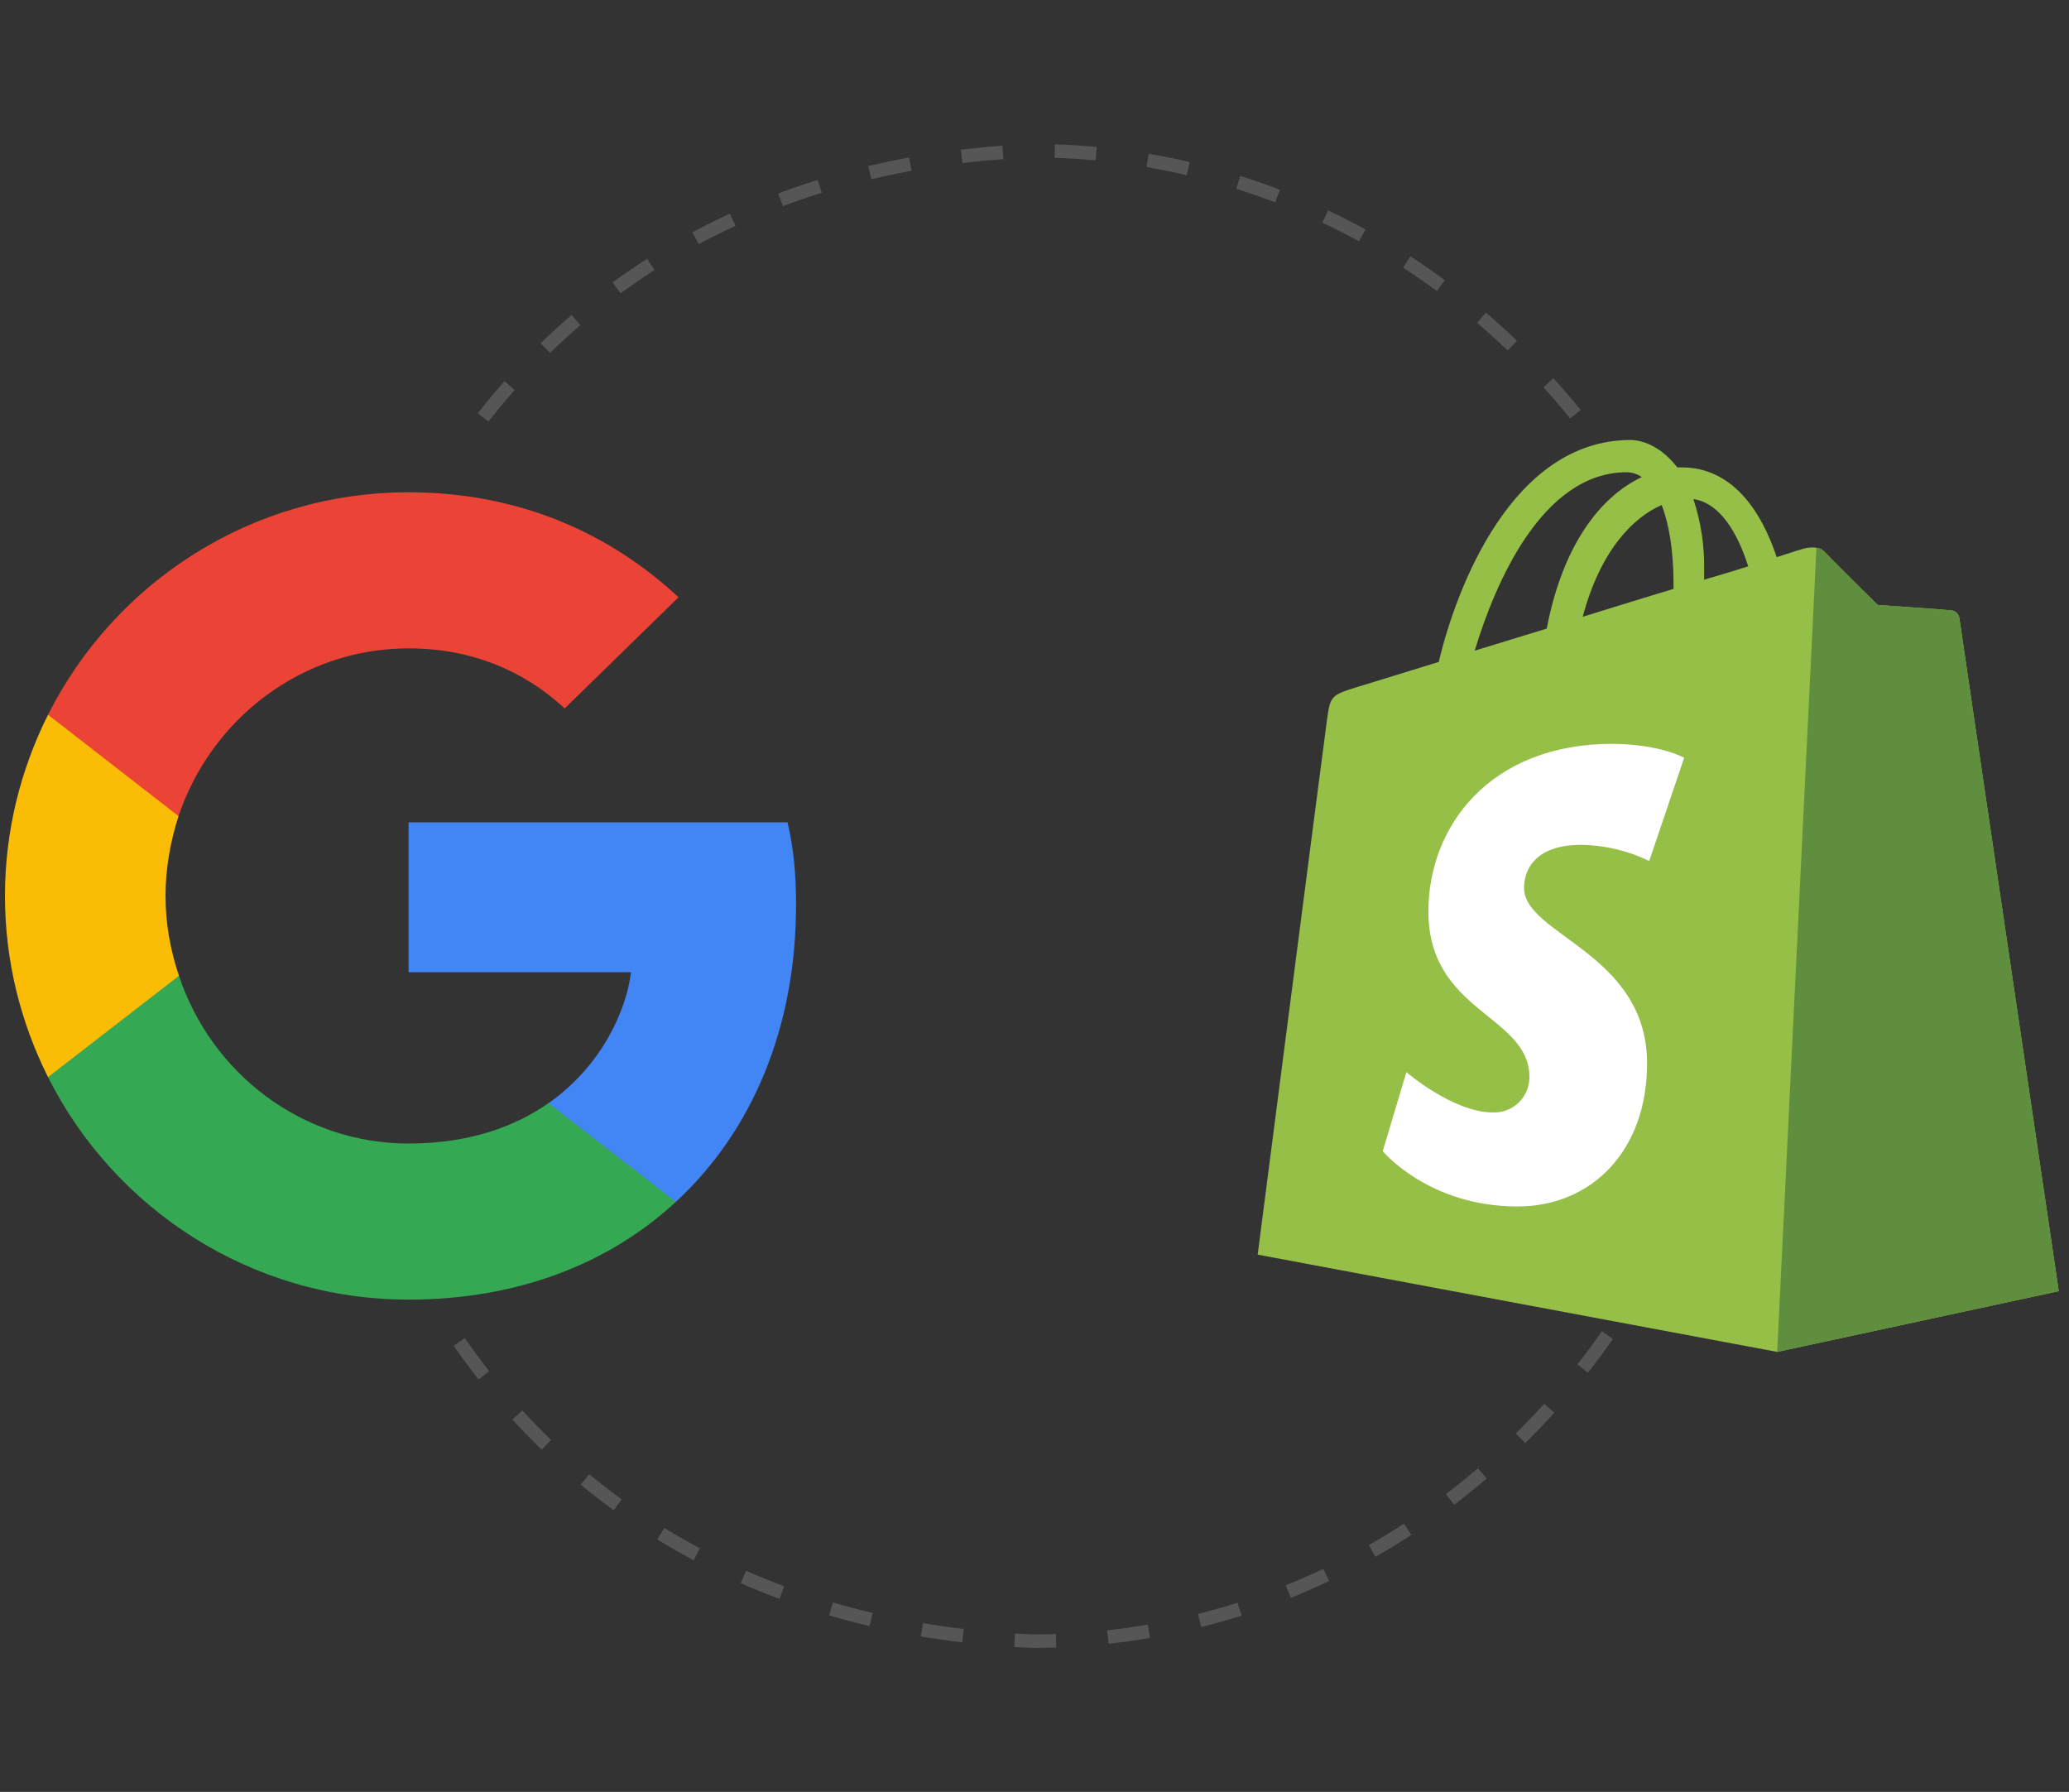 <?xml version="1.0" encoding="UTF-8"?><svg xmlns="http://www.w3.org/2000/svg" width="199.336" height="172.615" viewBox="0 0 199.336 172.615"><rect x="0" y="0" width="199.336" height="172.615" fill="#333333" stroke="none"/><g id="a"/><g id="b"><g id="c"><path d="M76.696,87.171c0-3.197-.259-5.53-.821-7.95H39.365v14.431h21.43c-.432,3.586-2.765,8.987-7.95,12.616l-.073,.483,11.544,8.943,.8,.08c7.345-6.784,11.579-16.764,11.579-28.603" style="fill:#4285f4;"/><path d="M39.365,125.193c10.499,0,19.313-3.457,25.751-9.419l-12.271-9.506c-3.284,2.29-7.691,3.889-13.48,3.889-10.283,0-19.011-6.783-22.122-16.159l-.456,.039-12.003,9.289-.157,.436c6.394,12.703,19.529,21.431,34.738,21.431" style="fill:#34a853;"/><path d="M17.243,93.998c-.821-2.42-1.296-5.012-1.296-7.691s.475-5.271,1.253-7.691l-.022-.515-12.154-9.439-.398,.189C1.992,74.123,.479,80.042,.479,86.307s1.512,12.184,4.148,17.455l12.616-9.764" style="fill:#fbbc05;"/><path d="M39.365,62.457c7.302,0,12.227,3.154,15.036,5.79l10.974-10.715c-6.74-6.265-15.511-10.11-26.01-10.11-15.209,0-28.344,8.728-34.738,21.43l12.573,9.765c3.154-9.376,11.882-16.159,22.165-16.159" style="fill:#eb4335;"/></g><g id="d"><path id="e" d="M188.773,59.519c-.065-.39-.384-.687-.777-.725-.31-.052-7.092-.518-7.092-.518,0,0-4.71-4.659-5.176-5.176-.518-.518-1.501-.362-1.915-.259-.052,0-1.035,.31-2.64,.828-1.501-4.503-4.296-8.645-9.162-8.645h-.414c-1.398-1.811-3.106-2.639-4.555-2.639-11.336,.052-16.72,14.184-18.428,21.379-4.4,1.346-7.506,2.329-7.92,2.434-2.433,.777-2.537,.828-2.847,3.158-.259,1.811-6.678,51.504-6.678,51.504l50.056,9.369,27.126-5.851c-.002-.05-9.527-64.393-9.578-64.859Zm-20.344-4.969c-1.242,.414-2.692,.828-4.245,1.294v-.932c.042-2.32-.308-4.63-1.035-6.833,2.536,.361,4.245,3.209,5.28,6.471Zm-8.334-5.901c.673,1.759,1.139,4.245,1.139,7.61v.466c-2.743,.828-5.746,1.759-8.748,2.692,1.709-6.42,4.866-9.577,7.61-10.768Zm-3.365-3.158c.518,.011,1.022,.173,1.449,.466-3.625,1.706-7.506,6.005-9.162,14.598-2.381,.725-4.763,1.45-6.936,2.122,1.967-6.522,6.522-17.186,14.649-17.186Z" style="fill:#95bf47;"/><path id="f" d="M187.996,58.794c-.31-.052-7.092-.518-7.092-.518,0,0-4.71-4.659-5.176-5.176-.19-.196-.451-.308-.725-.31l-3.779,77.439,27.126-5.851s-9.527-64.394-9.578-64.808c-.062-.4-.376-.715-.777-.777Z" style="fill:#5e8e3e;"/><path id="g" d="M162.259,72.999l-3.365,9.939c-2.035-.985-4.261-1.516-6.522-1.555-5.278,0-5.539,3.314-5.539,4.141,0,4.555,11.854,6.264,11.854,16.927,0,8.387-5.332,13.769-12.475,13.769-8.593,.002-12.993-5.33-12.993-5.33l2.278-7.61s4.503,3.882,8.334,3.882c1.869,.073,3.443-1.383,3.516-3.252,.002-.055,.003-.11,.002-.165,0-5.953-9.732-6.212-9.732-15.944,.001-8.178,5.902-16.149,17.756-16.149,4.659,.052,6.885,1.346,6.885,1.346Z" style="fill:#fff;"/></g></g><g id="h"><path d="M99.481,158.745c-.61-.024-1.19-.053-1.765-.088l.078-1.298c.567,.034,1.139,.064,1.713,.087,.726-.001,1.476-.013,2.222-.039l.045,1.299c-.762,.026-1.525,.039-2.293,.039Zm7.324-.401l-.143-1.292c1.306-.144,2.624-.33,3.919-.553l.221,1.281c-1.321,.228-2.666,.417-3.997,.564Zm-14.101-.134c-1.336-.158-2.678-.351-3.988-.572l.217-1.282c1.289,.217,2.609,.407,3.924,.562l-.152,1.291Zm23.033-1.476l-.318-1.261c1.275-.322,2.557-.686,3.807-1.084l.395,1.239c-1.276,.406-2.582,.778-3.883,1.106Zm-31.958-.092c-1.313-.31-2.625-.656-3.897-1.03l.367-1.247c1.25,.367,2.538,.708,3.829,1.012l-.299,1.265Zm-8.68-2.62c-1.261-.469-2.519-.979-3.738-1.516l.523-1.19c1.197,.527,2.432,1.028,3.668,1.488l-.453,1.218Zm49.263-.102l-.486-1.206c1.215-.49,2.433-1.025,3.62-1.59l.559,1.174c-1.211,.575-2.453,1.121-3.692,1.621Zm-57.537-3.618c-1.182-.63-2.359-1.306-3.501-2.007l.68-1.107c1.12,.688,2.275,1.35,3.433,1.968l-.611,1.147Zm65.698-.335l-.643-1.13c1.138-.648,2.274-1.341,3.38-2.061l.709,1.089c-1.127,.734-2.286,1.441-3.446,2.101Zm-73.393-4.48c-1.079-.786-2.151-1.619-3.188-2.476l.828-1.002c1.016,.84,2.066,1.656,3.125,2.426l-.766,1.051Zm80.964-.527l-.787-1.035c1.047-.796,2.084-1.633,3.083-2.488l.846,.988c-1.019,.871-2.075,1.724-3.142,2.535Zm-87.911-5.315c-.961-.93-1.909-1.907-2.818-2.902l.961-.876c.89,.976,1.819,1.933,2.762,2.845l-.904,.934Zm94.768-.634l-.914-.925c.939-.926,1.861-1.89,2.741-2.865l.965,.872c-.897,.992-1.837,1.974-2.792,2.918Zm-100.844-6.124c-.824-1.053-1.629-2.148-2.394-3.255l1.07-.739c.75,1.086,1.539,2.16,2.347,3.192l-1.023,.801Zm106.886-.654l-1.023-.802c.809-1.03,1.603-2.103,2.36-3.189l1.066,.744c-.772,1.106-1.581,2.199-2.403,3.247ZM47.06,40.617l-1.025-.799c.822-1.054,1.688-2.098,2.573-3.103l.975,.86c-.868,.985-1.717,2.008-2.522,3.042Zm104.218-.305c-.826-1.02-1.692-2.031-2.576-3.004l.963-.874c.899,.992,1.782,2.021,2.623,3.06l-1.01,.818Zm-98.285-6.318l-.906-.932c.962-.935,1.965-1.852,2.981-2.723l.846,.987c-.994,.854-1.978,1.751-2.92,2.668Zm92.258-.232c-.954-.913-1.942-1.806-2.938-2.654l.844-.989c1.014,.864,2.021,1.774,2.992,2.704l-.898,.94Zm-85.462-5.507l-.768-1.05c1.083-.79,2.204-1.557,3.333-2.279l.699,1.095c-1.105,.707-2.204,1.458-3.265,2.233Zm78.645-.221c-1.059-.778-2.154-1.536-3.257-2.251l.707-1.091c1.125,.73,2.241,1.502,3.319,2.295l-.769,1.047Zm-71.115-4.514l-.613-1.146c1.177-.631,2.393-1.236,3.612-1.798l.543,1.181c-1.195,.551-2.387,1.144-3.542,1.763Zm63.609-.277c-1.158-.635-2.346-1.241-3.529-1.801l.557-1.175c1.206,.571,2.417,1.188,3.598,1.836l-.625,1.14Zm-55.501-3.389l-.455-1.217c1.248-.467,2.531-.907,3.814-1.306l.387,1.241c-1.261,.392-2.521,.823-3.746,1.282Zm47.421-.36c-1.232-.473-2.492-.914-3.741-1.308l.391-1.24c1.275,.403,2.56,.852,3.817,1.334l-.467,1.214Zm-38.9-2.228l-.301-1.265c1.292-.307,2.618-.586,3.943-.829l.234,1.279c-1.303,.239-2.607,.513-3.877,.815Zm30.381-.391c-1.276-.299-2.581-.562-3.879-.783l.219-1.282c1.323,.225,2.654,.494,3.957,.799l-.297,1.266Zm-21.605-1.165l-.154-1.29c1.317-.158,2.666-.289,4.009-.386l.094,1.296c-1.321,.096-2.649,.224-3.948,.38Zm12.824-.262c-1.308-.121-2.636-.204-3.95-.246l.041-1.299c1.341,.043,2.696,.127,4.028,.251l-.119,1.294Z" style="fill:#565656;"/></g></svg>